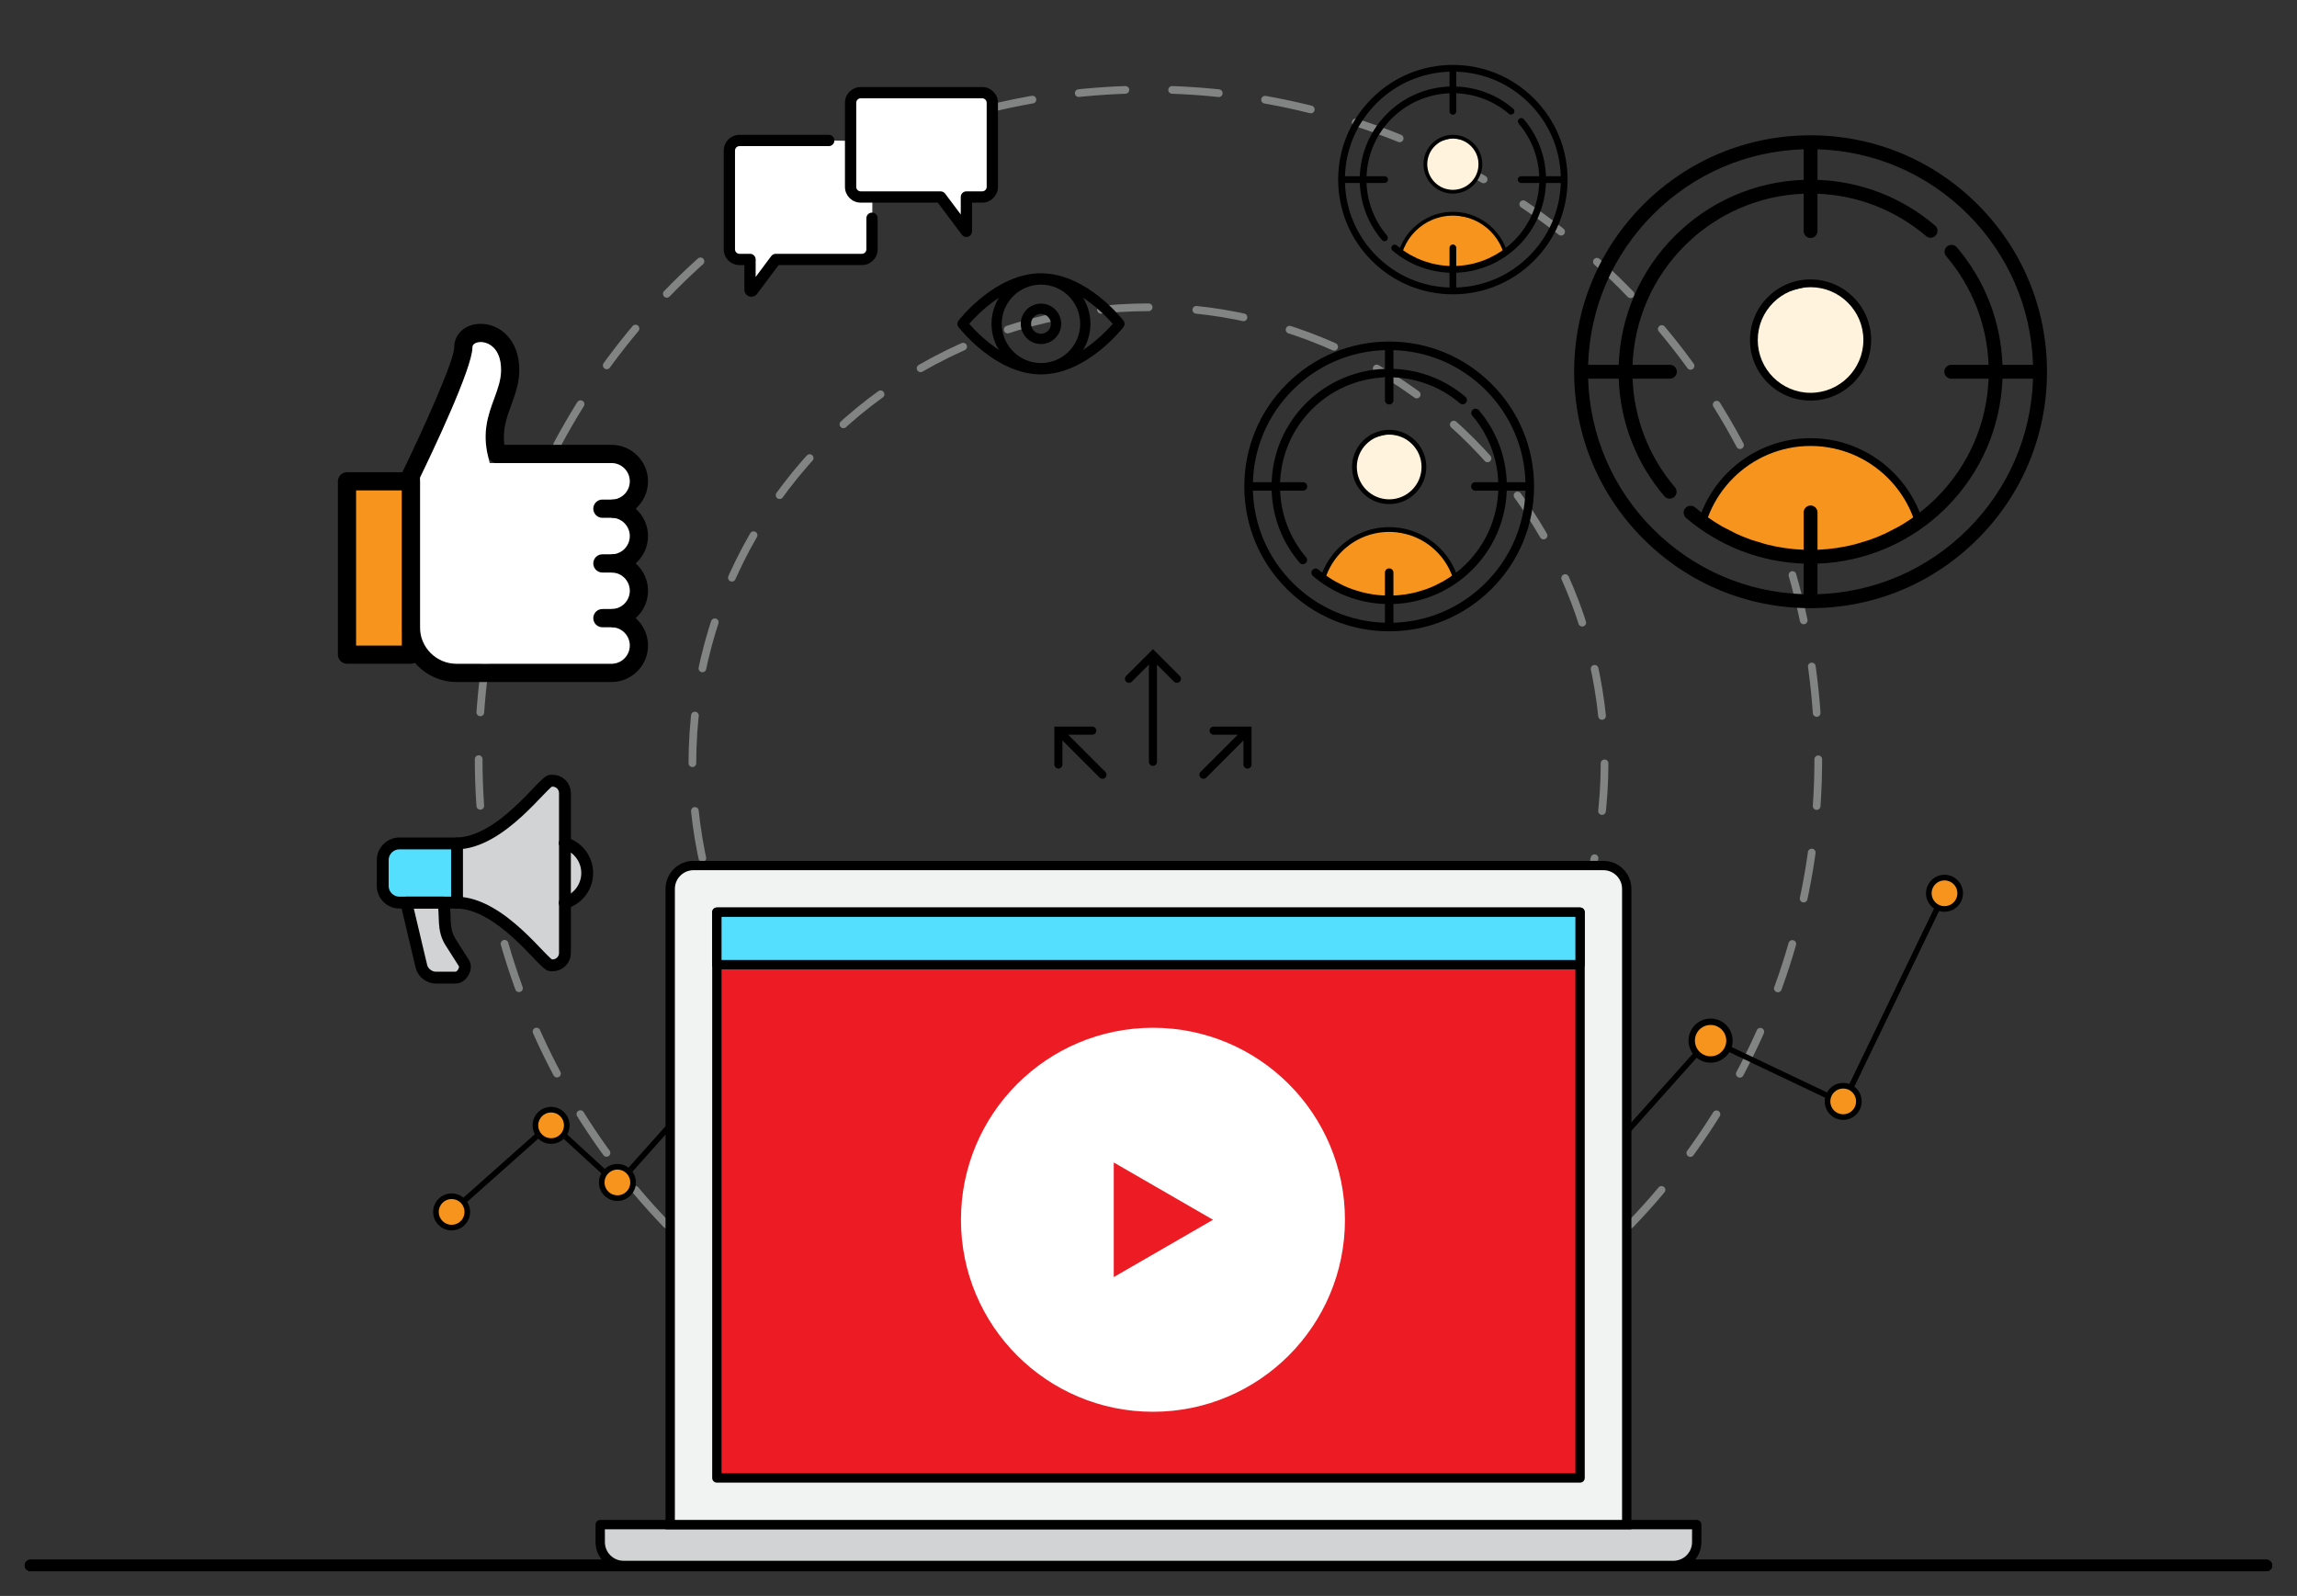 <?xml version="1.0" encoding="utf-8"?>
<!-- Generator: Adobe Illustrator 23.0.1, SVG Export Plug-In . SVG Version: 6.00 Build 0)  -->
<svg version="1.1" id="Layer_1" xmlns="http://www.w3.org/2000/svg" xmlns:xlink="http://www.w3.org/1999/xlink" x="0px" y="0px"
	 width="464.9px" height="323px" viewBox="0 0 464.9 323" enable-background="new 0 0 464.9 323" xml:space="preserve">
<rect x="0" y="0" width="464.9" height="323" fill="#333333" stroke="none"/>
<g>
	<g>
		<g>
			<g>
				<g id="XMLID_3737_">
					<g id="XMLID_3743_" opacity="0.5">
						
							<circle fill="none" stroke="#D1D3D4" stroke-width="1.556" stroke-linecap="round" stroke-linejoin="round" stroke-dasharray="9.465,9.465,9.465,9.465,9.465,9.465" cx="232.444" cy="153.676" r="135.564"/>
					</g>
					<g id="XMLID_3741_" opacity="0.5">
						
							<circle fill="none" stroke="#D1D3D4" stroke-width="1.556" stroke-linecap="round" stroke-linejoin="round" stroke-dasharray="9.667,9.667,9.667,9.667,9.667,9.667" cx="232.444" cy="154.497" r="92.308"/>
					</g>
				</g>
				<g id="XMLID_3680_">
					<g id="XMLID_3734_">
						<polygon id="XMLID_3735_" stroke="#000000" stroke-width="0.387" stroke-miterlimit="10" points="91.656,245.558 
							91.161,245.001 111.543,226.883 124.933,239.157 151.065,209.921 178.092,222.789 198.434,180.626 199.106,180.95 
							178.442,223.781 178.107,223.622 151.249,210.834 124.985,240.217 111.535,227.888 						"/>
					</g>
					<g id="XMLID_3728_">
						<path id="XMLID_3729_" stroke="#000000" stroke-width="0.774" stroke-miterlimit="10" d="M124.959,242.67
							c-1.85,0-3.355-1.505-3.355-3.355c0-1.85,1.505-3.355,3.355-3.355c1.85,0,3.355,1.505,3.355,3.355
							C128.314,241.165,126.809,242.67,124.959,242.67z M124.959,236.705c-1.439,0-2.609,1.171-2.609,2.609s1.171,2.609,2.609,2.609
							c1.439,0,2.609-1.171,2.609-2.609S126.398,236.705,124.959,236.705z"/>
					</g>
					<g id="XMLID_3724_">
						<g>
							<circle id="XMLID_23_" fill="#F7941E" cx="124.959" cy="239.315" r="2.609"/>
						</g>
					</g>
					<g id="XMLID_3720_">
						<path id="XMLID_3721_" stroke="#000000" stroke-width="0.774" stroke-miterlimit="10" d="M111.539,231.113
							c-1.85,0-3.355-1.505-3.355-3.355s1.505-3.355,3.355-3.355c1.85,0,3.355,1.505,3.355,3.355S113.389,231.113,111.539,231.113z
							 M111.539,225.149c-1.439,0-2.609,1.171-2.609,2.609s1.171,2.609,2.609,2.609c1.439,0,2.609-1.171,2.609-2.609
							S112.978,225.149,111.539,225.149z"/>
					</g>
					<g id="XMLID_3716_">
						<g>
							<circle id="XMLID_22_" fill="#F7941E" cx="111.539" cy="227.758" r="2.609"/>
						</g>
					</g>
					<g id="XMLID_3712_">
						<path id="XMLID_3713_" stroke="#000000" stroke-width="0.774" stroke-miterlimit="10" d="M151.427,214.689
							c-2.249,0-4.078-1.829-4.078-4.078c0-2.249,1.829-4.078,4.078-4.078c2.249,0,4.078,1.829,4.078,4.078
							C155.505,212.859,153.675,214.689,151.427,214.689z M151.427,207.438c-1.749,0-3.172,1.423-3.172,3.172
							c0,1.749,1.423,3.172,3.172,3.172c1.749,0,3.172-1.423,3.172-3.172C154.599,208.861,153.175,207.438,151.427,207.438z"/>
					</g>
					<g id="XMLID_3708_">
						<g>
							<circle id="XMLID_21_" fill="#F7941E" cx="151.427" cy="210.61" r="3.172"/>
						</g>
					</g>
					<g id="XMLID_3704_">
						<path id="XMLID_3705_" stroke="#000000" stroke-width="0.774" stroke-miterlimit="10" d="M178.267,226.267
							c-1.85,0-3.355-1.505-3.355-3.355c0-1.85,1.505-3.355,3.355-3.355c1.85,0,3.355,1.505,3.355,3.355
							C181.622,224.762,180.117,226.267,178.267,226.267z M178.267,220.303c-1.439,0-2.609,1.171-2.609,2.609
							s1.171,2.609,2.609,2.609c1.439,0,2.609-1.171,2.609-2.609S179.706,220.303,178.267,220.303z"/>
					</g>
					<g id="XMLID_3700_">
						<g>
							<circle id="XMLID_20_" fill="#F7941E" cx="178.267" cy="222.912" r="2.609"/>
						</g>
					</g>
					<g id="XMLID_3696_">
						<path id="XMLID_3697_" stroke="#000000" stroke-width="0.774" stroke-miterlimit="10" d="M198.77,184.143
							c-1.85,0-3.355-1.505-3.355-3.355s1.505-3.355,3.355-3.355c1.85,0,3.355,1.505,3.355,3.355S200.62,184.143,198.77,184.143z
							 M198.77,178.178c-1.439,0-2.609,1.171-2.609,2.609s1.171,2.609,2.609,2.609s2.609-1.171,2.609-2.609
							S200.209,178.178,198.77,178.178z"/>
					</g>
					<g id="XMLID_3692_">
						<g>
							<circle id="XMLID_19_" fill="#F7941E" cx="198.77" cy="180.788" r="2.609"/>
						</g>
					</g>
					<g id="XMLID_3688_">
						<path id="XMLID_3689_" stroke="#000000" stroke-width="0.774" stroke-miterlimit="10" d="M91.408,248.634
							c-1.85,0-3.355-1.505-3.355-3.355c0-1.85,1.505-3.355,3.355-3.355c1.85,0,3.355,1.505,3.355,3.355
							C94.763,247.129,93.258,248.634,91.408,248.634z M91.408,242.67c-1.439,0-2.609,1.171-2.609,2.609s1.171,2.609,2.609,2.609
							c1.439,0,2.609-1.171,2.609-2.609S92.847,242.67,91.408,242.67z"/>
					</g>
					<g id="XMLID_3681_">
						<g>
							<circle id="XMLID_18_" fill="#F7941E" cx="91.408" cy="245.279" r="2.609"/>
						</g>
					</g>
				</g>
				<g id="XMLID_3629_">
					<g id="XMLID_3678_">
						<polygon id="XMLID_3679_" stroke="#000000" stroke-width="0.387" stroke-miterlimit="10" points="286.443,245.558 
							285.948,245.001 306.33,226.883 319.72,239.157 345.852,209.921 372.879,222.789 393.222,180.626 393.893,180.95 
							373.229,223.781 372.894,223.622 346.036,210.834 319.772,240.217 306.322,227.888 						"/>
					</g>
					<g id="XMLID_3674_">
						<path id="XMLID_3675_" stroke="#000000" stroke-width="0.774" stroke-miterlimit="10" d="M319.746,242.67
							c-1.85,0-3.355-1.505-3.355-3.355c0-1.85,1.505-3.355,3.355-3.355c1.85,0,3.355,1.505,3.355,3.355
							C323.101,241.165,321.596,242.67,319.746,242.67z M319.746,236.705c-1.439,0-2.609,1.171-2.609,2.609s1.171,2.609,2.609,2.609
							s2.609-1.171,2.609-2.609S321.185,236.705,319.746,236.705z"/>
					</g>
					<g id="XMLID_3670_">
						<g>
							<circle id="XMLID_16_" fill="#F7941E" cx="319.746" cy="239.315" r="2.609"/>
						</g>
					</g>
					<g id="XMLID_3666_">
						<path id="XMLID_3667_" stroke="#000000" stroke-width="0.774" stroke-miterlimit="10" d="M306.326,231.113
							c-1.85,0-3.355-1.505-3.355-3.355s1.505-3.355,3.355-3.355c1.85,0,3.355,1.505,3.355,3.355S308.176,231.113,306.326,231.113z
							 M306.326,225.149c-1.439,0-2.609,1.171-2.609,2.609s1.171,2.609,2.609,2.609s2.609-1.171,2.609-2.609
							S307.765,225.149,306.326,225.149z"/>
					</g>
					<g id="XMLID_3662_">
						<g>
							<circle id="XMLID_15_" fill="#F7941E" cx="306.326" cy="227.758" r="2.609"/>
						</g>
					</g>
					<g id="XMLID_3658_">
						<path id="XMLID_3659_" stroke="#000000" stroke-width="0.774" stroke-miterlimit="10" d="M346.214,214.689
							c-2.249,0-4.078-1.829-4.078-4.078c0-2.249,1.829-4.078,4.078-4.078c2.249,0,4.078,1.829,4.078,4.078
							C350.292,212.859,348.463,214.689,346.214,214.689z M346.214,207.438c-1.749,0-3.172,1.423-3.172,3.172
							c0,1.749,1.423,3.172,3.172,3.172s3.172-1.423,3.172-3.172C349.386,208.861,347.963,207.438,346.214,207.438z"/>
					</g>
					<g id="XMLID_3654_">
						<g>
							<circle id="XMLID_17_" fill="#F7941E" cx="346.214" cy="210.61" r="3.172"/>
						</g>
					</g>
					<g id="XMLID_3650_">
						<path id="XMLID_3651_" stroke="#000000" stroke-width="0.774" stroke-miterlimit="10" d="M373.054,226.267
							c-1.85,0-3.355-1.505-3.355-3.355c0-1.85,1.505-3.355,3.355-3.355c1.85,0,3.355,1.505,3.355,3.355
							C376.409,224.762,374.904,226.267,373.054,226.267z M373.054,220.303c-1.439,0-2.609,1.171-2.609,2.609
							s1.171,2.609,2.609,2.609s2.609-1.171,2.609-2.609S374.493,220.303,373.054,220.303z"/>
					</g>
					<g id="XMLID_3646_">
						<g>
							<circle id="XMLID_32_" fill="#F7941E" cx="373.054" cy="222.912" r="2.609"/>
						</g>
					</g>
					<g id="XMLID_3642_">
						<path id="XMLID_3643_" stroke="#000000" stroke-width="0.774" stroke-miterlimit="10" d="M393.557,184.143
							c-1.85,0-3.355-1.505-3.355-3.355s1.505-3.355,3.355-3.355c1.85,0,3.355,1.505,3.355,3.355S395.407,184.143,393.557,184.143z
							 M393.557,178.178c-1.439,0-2.609,1.171-2.609,2.609s1.171,2.609,2.609,2.609s2.609-1.171,2.609-2.609
							S394.996,178.178,393.557,178.178z"/>
					</g>
					<g id="XMLID_3638_">
						<g>
							<circle id="XMLID_28_" fill="#F7941E" cx="393.557" cy="180.788" r="2.609"/>
						</g>
					</g>
					<g id="XMLID_3634_">
						<path id="XMLID_3635_" stroke="#000000" stroke-width="0.774" stroke-miterlimit="10" d="M286.196,248.634
							c-1.85,0-3.355-1.505-3.355-3.355c0-1.85,1.505-3.355,3.355-3.355c1.85,0,3.355,1.505,3.355,3.355
							C289.551,247.129,288.045,248.634,286.196,248.634z M286.196,242.67c-1.439,0-2.609,1.171-2.609,2.609
							s1.171,2.609,2.609,2.609c1.439,0,2.609-1.171,2.609-2.609S287.634,242.67,286.196,242.67z"/>
					</g>
					<g id="XMLID_3630_">
						<g>
							<circle id="XMLID_26_" fill="#F7941E" cx="286.196" cy="245.279" r="2.609"/>
						</g>
					</g>
				</g>
				<g id="XMLID_3627_">
					<path id="XMLID_3628_" d="M458.716,318H6.172C5.525,318,5,317.475,5,316.828l0,0c0-0.647,0.525-1.172,1.172-1.172h452.544
						c0.647,0,1.172,0.525,1.172,1.172l0,0C459.888,317.475,459.363,318,458.716,318z"/>
				</g>
				<g id="XMLID_3625_">
					<path id="XMLID_3626_" d="M458.716,318H6.172C5.525,318,5,317.475,5,316.828l0,0c0-0.647,0.525-1.172,1.172-1.172h452.544
						c0.647,0,1.172,0.525,1.172,1.172l0,0C459.888,317.475,459.363,318,458.716,318z"/>
				</g>
				<g id="XMLID_2798_">
					<g id="XMLID_3605_">
						<g id="XMLID_3612_">
							<defs>
								<polygon id="XMLID_3613_" points="339.876,102.763 346.477,107.549 357.633,111.601 367.33,113.125 381.057,109.944 
									387.939,105.571 393.023,100.592 393.023,57.86 365.53,48.233 339.876,63.849 								"/>
							</defs>
							<clipPath id="XMLID_8_">
								<use xlink:href="#XMLID_3613_"  overflow="visible"/>
							</clipPath>
							<g id="XMLID_3614_" clip-path="url(#XMLID_8_)">
								<g id="XMLID_3620_">
									<path id="XMLID_3624_" fill="#FFF3DD" d="M363.785,80.384l-5.285-3.665l-2.983-3.495l-0.791-4.41l2.838-7.076l3.408-2.493
										l5.478-1.449c0,0,7.138,1.364,7.394,1.62c0.256,0.256,3.294,4.774,3.294,5.114s0.456,6.308,0.286,6.649
										c-0.171,0.341-2.096,5.32-2.267,5.575c-0.171,0.256-4.808,3.119-5.149,3.204C369.666,80.043,363.785,80.384,363.785,80.384
										z"/>
									<path id="XMLID_3621_" d="M366.449,56.55c-6.762,0-12.263,5.501-12.263,12.263c0,6.761,5.501,12.262,12.263,12.262
										c6.761,0,12.262-5.501,12.262-12.262C378.712,62.051,373.211,56.55,366.449,56.55z M366.449,79.501
										c-5.893,0-10.688-4.795-10.688-10.687c0-5.893,4.795-10.688,10.688-10.688c5.893,0,10.688,4.795,10.688,10.688
										C377.138,74.706,372.343,79.501,366.449,79.501z"/>
								</g>
								<g id="XMLID_3615_">
									<polygon id="XMLID_3618_" fill="#F7941E" points="343.108,112.72 389.995,112.72 388.725,105.872 385.597,99.675 
										379.049,93.419 373.785,91.252 364.974,89.457 355.673,92.394 348.983,97.942 344.903,105.448 									"/>
									<path id="XMLID_3616_" d="M344.286,112.419c0-12.221,9.942-22.163,22.163-22.163c12.221,0,22.163,9.942,22.163,22.163
										c0,0.434,0.353,0.787,0.787,0.787c0.434,0,0.787-0.353,0.787-0.787c0-13.089-10.649-23.738-23.738-23.738
										c-13.089,0-23.738,10.649-23.738,23.738c0,0.434,0.353,0.787,0.787,0.787C343.933,113.206,344.286,112.853,344.286,112.419
										z"/>
								</g>
							</g>
						</g>
						<g id="XMLID_3606_">
							<path id="XMLID_3607_" d="M400.285,41.399c-9.038-9.038-21.054-14.015-33.836-14.015c-12.781,0-24.798,4.977-33.836,14.015
								c-9.038,9.038-14.015,21.054-14.015,33.836s4.977,24.798,14.015,33.836c9.038,9.038,21.054,14.015,33.836,14.015
								c12.781,0,24.798-4.977,33.836-14.015c9.038-9.038,14.015-21.054,14.015-33.836S409.323,50.437,400.285,41.399z
								 M334.596,43.382c8.177-8.177,18.944-12.821,30.451-13.17V36.4c-0.017,0.001-0.035,0.001-0.052,0.001
								c-9.826,0.366-19.068,4.398-26.025,11.355c-6.957,6.957-10.989,16.199-11.355,26.024c-0.001,0.018-0.001,0.035-0.001,0.053
								h-6.188C321.776,62.326,326.419,51.559,334.596,43.382z M348.566,106.556c-1.933-1.106-3.771-2.396-5.491-3.864
								c-0.589-0.503-1.474-0.433-1.976,0.156c-0.503,0.589-0.433,1.474,0.156,1.976c6.688,5.707,15.045,8.935,23.793,9.245v6.189
								c-11.507-0.35-22.274-4.993-30.451-13.17c-8.177-8.177-12.821-18.944-13.17-30.451h6.188
								c0.31,8.747,3.539,17.105,9.246,23.793c0.277,0.325,0.671,0.492,1.067,0.492c0.322,0,0.645-0.11,0.909-0.336
								c0.589-0.502,0.659-1.387,0.156-1.976c-5.271-6.178-8.263-13.893-8.572-21.973h7.56c0.774,0,1.402-0.628,1.402-1.402
								s-0.628-1.402-1.402-1.402h-7.56c0.352-9.097,4.091-17.652,10.533-24.094c6.442-6.443,14.997-10.182,24.094-10.533v7.561
								c0,0.774,0.628,1.402,1.402,1.402c0.774,0,1.402-0.628,1.402-1.402v-7.56c8.078,0.309,15.796,3.301,21.974,8.573
								c0.589,0.503,1.474,0.433,1.976-0.156s0.433-1.474-0.156-1.976c-6.688-5.707-15.046-8.937-23.793-9.246v-6.188
								c11.507,0.35,22.274,4.993,30.451,13.17c8.177,8.177,12.821,18.944,13.17,30.451h-6.188
								c-0.31-8.748-3.539-17.106-9.246-23.793c-0.502-0.589-1.388-0.659-1.976-0.156c-0.589,0.502-0.659,1.387-0.156,1.976
								c5.272,6.178,8.264,13.894,8.573,21.974h-7.56c-0.774,0-1.402,0.628-1.402,1.402s0.628,1.402,1.402,1.402h7.561
								c-0.352,9.097-4.091,17.652-10.533,24.094c-2.293,2.293-4.855,4.242-7.612,5.819l-2.804,1.445
								c-1.042,0.48-2.106,0.909-3.189,1.287l-2.804,0.851c-2.492,0.647-5.066,1.03-7.685,1.131v-7.561
								c0-0.774-0.628-1.402-1.402-1.402c-0.774,0-1.402,0.628-1.402,1.402v7.56c-2.613-0.1-5.188-0.481-7.685-1.129l-2.804-0.849
								c-1.083-0.378-2.147-0.808-3.19-1.288L348.566,106.556z M398.303,107.089c-8.177,8.177-18.944,12.821-30.451,13.17v-6.188
								c0.018-0.001,0.035-0.001,0.053-0.001c9.826-0.366,19.068-4.398,26.024-11.355c6.957-6.957,10.989-16.199,11.355-26.025
								c0.001-0.017,0.001-0.035,0.001-0.052h6.188C411.124,88.144,406.48,98.912,398.303,107.089z"/>
						</g>
					</g>
					<g id="XMLID_2857_">
						<g id="XMLID_2887_">
							<defs>
								<polygon id="XMLID_2888_" points="264.882,115.315 268.927,118.248 275.762,120.73 281.704,121.665 290.115,119.715 
									294.332,117.036 297.447,113.985 297.447,87.801 280.601,81.903 264.882,91.471 								"/>
							</defs>
							<clipPath id="XMLID_9_">
								<use xlink:href="#XMLID_2888_"  overflow="visible"/>
							</clipPath>
							<g id="XMLID_2889_" clip-path="url(#XMLID_9_)">
								<g id="XMLID_3598_">
									<path id="XMLID_3603_" fill="#FFF3DD" d="M279.532,101.603l-3.238-2.246l-1.828-2.141l-0.484-2.702l1.739-4.336
										l2.088-1.528l3.356-0.888c0,0,4.374,0.836,4.53,0.992c0.157,0.157,2.019,2.925,2.019,3.134s0.28,3.865,0.175,4.074
										s-1.284,3.26-1.389,3.416s-2.946,1.911-3.155,1.963S279.532,101.603,279.532,101.603z"/>
									<path id="XMLID_3599_" d="M281.164,86.999c-4.143,0-7.514,3.371-7.514,7.514c0,4.143,3.371,7.514,7.514,7.514
										c4.143,0,7.514-3.371,7.514-7.514C288.678,90.37,285.307,86.999,281.164,86.999z M281.164,101.062
										c-3.611,0-6.549-2.938-6.549-6.549c0-3.611,2.938-6.549,6.549-6.549c3.611,0,6.549,2.938,6.549,6.549
										C287.713,98.124,284.776,101.062,281.164,101.062z"/>
								</g>
								<g id="XMLID_2894_">
									<polygon id="XMLID_3596_" fill="#F7941E" points="266.863,121.416 295.592,121.416 294.813,117.22 292.897,113.423 
										288.885,109.59 285.659,108.262 280.26,107.162 274.561,108.962 270.462,112.361 267.962,116.961 									"/>
									<path id="XMLID_2895_" d="M267.584,121.232c0-7.488,6.092-13.58,13.58-13.58c7.488,0,13.58,6.092,13.58,13.58
										c0,0.266,0.216,0.482,0.482,0.482c0.266,0,0.482-0.216,0.482-0.482c0-8.02-6.525-14.545-14.545-14.545
										s-14.545,6.525-14.545,14.545c0,0.266,0.216,0.482,0.483,0.482C267.368,121.714,267.584,121.498,267.584,121.232z"/>
								</g>
							</g>
						</g>
						<g id="XMLID_2858_">
							<path id="XMLID_2859_" d="M301.897,77.716c-5.538-5.538-12.901-8.588-20.733-8.588s-15.195,3.05-20.733,8.588
								c-5.538,5.538-8.588,12.901-8.588,20.733s3.05,15.195,8.588,20.733c5.538,5.538,12.901,8.588,20.733,8.588
								s15.195-3.05,20.733-8.588c5.538-5.538,8.588-12.901,8.588-20.733S307.435,83.253,301.897,77.716z M261.647,78.93
								c5.01-5.01,11.608-7.856,18.659-8.07v3.792c-0.011,0-0.021,0-0.032,0.001c-6.02,0.224-11.684,2.695-15.946,6.958
								c-4.263,4.263-6.734,9.926-6.958,15.946c0,0.011,0,0.022-0.001,0.032h-3.792C253.791,90.538,256.636,83.941,261.647,78.93z
								 M270.206,117.639c-1.184-0.677-2.311-1.468-3.365-2.367c-0.361-0.308-0.903-0.265-1.211,0.096
								c-0.308,0.361-0.265,0.903,0.096,1.211c4.098,3.497,9.219,5.475,14.579,5.665v3.792c-7.051-0.214-13.648-3.06-18.659-8.07
								c-5.01-5.01-7.856-11.608-8.07-18.658h3.792c0.19,5.36,2.169,10.481,5.665,14.579c0.17,0.199,0.411,0.301,0.654,0.301
								c0.197,0,0.395-0.067,0.557-0.206c0.361-0.308,0.404-0.85,0.096-1.211c-3.23-3.785-5.063-8.513-5.252-13.464h4.632
								c0.474,0,0.859-0.385,0.859-0.859s-0.385-0.859-0.859-0.859h-4.633c0.215-5.574,2.507-10.816,6.454-14.763
								c3.947-3.948,9.189-6.239,14.763-6.454v4.633c0,0.474,0.385,0.859,0.859,0.859s0.859-0.385,0.859-0.859v-4.632
								c4.95,0.189,9.679,2.023,13.464,5.253c0.361,0.308,0.903,0.265,1.211-0.096c0.308-0.361,0.265-0.903-0.096-1.211
								c-4.098-3.497-9.219-5.476-14.579-5.666V70.86c7.051,0.214,13.648,3.06,18.659,8.07c5.01,5.01,7.856,11.608,8.07,18.659
								h-3.792c-0.19-5.36-2.169-10.481-5.665-14.579c-0.308-0.361-0.85-0.404-1.211-0.096c-0.361,0.308-0.404,0.85-0.096,1.211
								c3.23,3.785,5.063,8.513,5.253,13.464h-4.632c-0.474,0-0.859,0.385-0.859,0.859s0.385,0.859,0.859,0.859h4.633
								c-0.215,5.574-2.507,10.816-6.454,14.763c-1.405,1.405-2.975,2.599-4.664,3.566l-1.718,0.886
								c-0.638,0.294-1.29,0.557-1.954,0.788l-1.718,0.522c-1.527,0.396-3.104,0.631-4.709,0.693v-4.633
								c0-0.475-0.385-0.859-0.859-0.859s-0.859,0.385-0.859,0.859v4.632c-1.601-0.061-3.179-0.295-4.709-0.692l-1.718-0.52
								c-0.664-0.231-1.316-0.495-1.954-0.789L270.206,117.639z M300.682,117.966c-5.01,5.01-11.608,7.856-18.659,8.07v-3.792
								c0.011,0,0.021,0,0.032-0.001c6.02-0.224,11.684-2.695,15.946-6.958c4.263-4.263,6.734-9.926,6.958-15.946
								c0-0.011,0-0.021,0.001-0.032h3.792C308.538,106.358,305.692,112.955,300.682,117.966z"/>
						</g>
					</g>
					<g id="XMLID_2799_">
						<g id="XMLID_2819_">
							<defs>
								<polygon id="XMLID_2820_" points="281.164,49.705 284.367,52.027 289.778,53.993 294.482,54.732 301.141,53.189 
									304.48,51.067 306.946,48.652 306.946,27.923 293.609,23.253 281.164,30.828 								"/>
							</defs>
							<clipPath id="XMLID_10_">
								<use xlink:href="#XMLID_2820_"  overflow="visible"/>
							</clipPath>
							<g id="XMLID_2823_" clip-path="url(#XMLID_10_)">
								<g id="XMLID_2851_">
									<path id="XMLID_2856_" fill="#FFF3DD" d="M292.762,38.849l-2.564-1.778l-1.447-1.695l-0.384-2.14l1.377-3.433l1.653-1.209
										l2.657-0.703c0,0,3.463,0.662,3.587,0.786c0.124,0.124,1.598,2.316,1.598,2.481c0,0.165,0.221,3.06,0.139,3.225
										c-0.083,0.165-1.017,2.581-1.1,2.705c-0.083,0.124-2.332,1.513-2.498,1.554S292.762,38.849,292.762,38.849z"/>
									<path id="XMLID_2852_" d="M294.055,27.287c-3.28,0-5.949,2.669-5.949,5.949c0,3.28,2.669,5.949,5.949,5.949
										c3.28,0,5.949-2.669,5.949-5.949C300.004,29.956,297.335,27.287,294.055,27.287z M294.055,38.421
										c-2.859,0-5.185-2.326-5.185-5.185c0-2.859,2.326-5.185,5.185-5.185c2.859,0,5.185,2.326,5.185,5.185
										C299.24,36.095,296.914,38.421,294.055,38.421z"/>
								</g>
								<g id="XMLID_2824_">
									<polygon id="XMLID_2826_" fill="#F7941E" points="282.732,54.535 305.477,54.535 304.861,51.214 303.344,48.207 
										300.167,45.173 297.614,44.121 293.339,43.251 288.827,44.675 285.582,47.367 283.603,51.008 									"/>
									<path id="XMLID_2825_" d="M283.304,54.39c0-5.929,4.823-10.752,10.751-10.752c5.928,0,10.752,4.823,10.752,10.752
										c0,0.211,0.171,0.382,0.382,0.382c0.211,0,0.382-0.171,0.382-0.382c0-6.35-5.166-11.516-11.515-11.516
										S282.54,48.04,282.54,54.39c0,0.211,0.171,0.382,0.382,0.382C283.132,54.771,283.304,54.6,283.304,54.39z"/>
								</g>
							</g>
						</g>
						<g id="XMLID_2812_">
							<path id="XMLID_2813_" d="M310.469,19.938c-4.384-4.384-10.214-6.799-16.414-6.799c-6.2,0-12.03,2.415-16.414,6.799
								c-4.384,4.384-6.799,10.214-6.799,16.414s2.415,12.03,6.799,16.414c4.384,4.384,10.214,6.799,16.414,6.799
								c6.2,0,12.03-2.415,16.414-6.799c4.384-4.384,6.799-10.214,6.799-16.414S314.853,24.322,310.469,19.938z M278.603,20.899
								c3.967-3.967,9.19-6.219,14.772-6.389v3.002c-0.008,0-0.017,0-0.025,0.001c-4.766,0.177-9.25,2.134-12.625,5.508
								c-3.375,3.375-5.331,7.858-5.508,12.625c0,0.009,0,0.017-0.001,0.025h-3.002C272.384,30.089,274.636,24.866,278.603,20.899z
								 M285.38,51.545c-0.938-0.536-1.829-1.163-2.664-1.874c-0.286-0.244-0.715-0.21-0.959,0.076
								c-0.244,0.286-0.21,0.715,0.076,0.959c3.244,2.768,7.298,4.334,11.542,4.485v3.002c-5.582-0.17-10.805-2.422-14.772-6.389
								s-6.219-9.19-6.389-14.772h3.002c0.15,4.243,1.717,8.298,4.485,11.542c0.134,0.158,0.325,0.239,0.518,0.239
								c0.156,0,0.313-0.053,0.441-0.163c0.286-0.244,0.32-0.673,0.076-0.959c-2.557-2.997-4.008-6.74-4.158-10.659h3.667
								c0.376,0,0.68-0.304,0.68-0.68s-0.304-0.68-0.68-0.68h-3.668c0.171-4.413,1.984-8.563,5.11-11.688
								c3.125-3.125,7.275-4.939,11.688-5.11v3.668c0,0.376,0.304,0.68,0.68,0.68s0.68-0.304,0.68-0.68v-3.667
								c3.919,0.15,7.663,1.601,10.659,4.159c0.286,0.244,0.715,0.21,0.959-0.076c0.244-0.286,0.21-0.715-0.076-0.959
								c-3.244-2.768-7.299-4.335-11.542-4.485V14.51c5.582,0.17,10.805,2.422,14.772,6.389c3.967,3.967,6.219,9.19,6.389,14.772
								h-3.002c-0.15-4.243-1.717-8.298-4.485-11.542c-0.244-0.286-0.673-0.32-0.959-0.076c-0.286,0.244-0.32,0.673-0.076,0.959
								c2.557,2.997,4.009,6.74,4.159,10.659h-3.667c-0.376,0-0.68,0.304-0.68,0.68s0.305,0.68,0.68,0.68h3.668
								c-0.171,4.413-1.984,8.563-5.11,11.688c-1.112,1.112-2.355,2.058-3.693,2.823l-1.36,0.701
								c-0.505,0.233-1.022,0.441-1.547,0.624l-1.36,0.413c-1.209,0.314-2.457,0.5-3.728,0.549v-3.668c0-0.376-0.304-0.68-0.68-0.68
								s-0.68,0.304-0.68,0.68v3.667c-1.268-0.048-2.517-0.233-3.728-0.547l-1.36-0.412c-0.525-0.183-1.042-0.392-1.547-0.625
								L285.38,51.545z M309.507,51.804c-3.967,3.967-9.19,6.219-14.772,6.389v-3.002c0.009,0,0.017,0,0.025-0.001
								c4.766-0.177,9.25-2.134,12.625-5.508c3.375-3.375,5.331-7.858,5.508-12.625c0-0.008,0-0.017,0.001-0.025h3.002
								C315.727,42.614,313.474,47.837,309.507,51.804z"/>
						</g>
					</g>
				</g>
				<g>
					<g id="XMLID_2670_">
						<g id="XMLID_2671_">
							<g id="XMLID_2789_">
								
									<path id="XMLID_2797_" fill="#D1D3D4" stroke="#000000" stroke-width="1.89" stroke-linecap="round" stroke-linejoin="round" stroke-miterlimit="10" d="
									M126.202,316.828c-2.604,0-4.722-2.118-4.722-4.722v-3.541h221.928v3.541c0,2.604-2.118,4.722-4.722,4.722H126.202z"/>
							</g>
							<g id="XMLID_2780_">
								<path id="XMLID_2787_" d="M135.646,308.565h193.597V179.894c0-2.604-2.118-4.722-4.722-4.722H140.367
									c-2.604,0-4.722,2.118-4.722,4.722V308.565z"/>
							</g>
							<g id="XMLID_2778_">
								<path id="XMLID_2779_" fill="#F1F2F2" stroke="#000000" stroke-width="1.89" stroke-miterlimit="10" d="M135.646,308.565
									V179.894c0-2.603,2.118-4.722,4.722-4.722h184.153c2.604,0,4.722,2.119,4.722,4.722v128.671H135.646z"/>
							</g>
							<g id="XMLID_2674_">
								
									<rect id="XMLID_2771_" x="145.089" y="184.616" fill="#ED1C24" stroke="#000000" stroke-width="1.89" stroke-linecap="round" stroke-linejoin="round" stroke-miterlimit="10" width="174.709" height="114.506"/>
								<circle fill="#FFFFFF" cx="233.35" cy="246.868" r="38.859"/>
							</g>
							<g id="XMLID_2672_">
								
									<rect id="XMLID_2673_" x="145.089" y="184.616" fill="#54DFFF" stroke="#000000" stroke-width="1.89" stroke-linecap="round" stroke-linejoin="round" stroke-miterlimit="10" width="174.709" height="10.624"/>
							</g>
						</g>
					</g>
					<polygon fill="#ED1C24" points="245.505,246.868 225.417,235.27 225.417,258.466 					"/>
				</g>
				<g id="XMLID_2646_">
					<g id="XMLID_2648_">
						<g id="XMLID_2666_">
							<path id="XMLID_2667_" d="M123.77,138.027H92.388c-6.108,0-11.076-4.968-11.076-11.076V96.249
								c0-0.281,0.064-0.557,0.187-0.809c4.33-8.877,10.428-22.533,10.428-25.102c0-2.78,2.255-4.797,5.361-4.797
								c3.885,0,7.817,3.211,7.817,9.345c0,2.655-0.822,4.892-1.617,7.055c-0.934,2.54-1.822,4.959-1.402,8.091h21.684
								c4.072,0,7.384,3.312,7.384,7.384c0,2.203-0.97,4.184-2.505,5.538c1.535,1.354,2.505,3.335,2.505,5.538
								c0,2.203-0.97,4.184-2.505,5.538c1.535,1.354,2.505,3.335,2.505,5.538c0,2.203-0.97,4.184-2.505,5.538
								c1.535,1.354,2.505,3.335,2.505,5.538C131.154,134.715,127.842,138.027,123.77,138.027z M85.005,96.674v30.277
								c0,4.072,3.312,7.384,7.384,7.384h31.382c2.036,0,3.692-1.657,3.692-3.692c0-2.035-1.656-3.692-3.692-3.692
								c-1.019,0-1.846-0.826-1.846-1.846c0-1.02,0.827-1.846,1.846-1.846c2.036,0,3.692-1.657,3.692-3.692
								c0-2.035-1.656-3.692-3.692-3.692c-1.019,0-1.846-0.826-1.846-1.846c0-1.02,0.827-1.846,1.846-1.846
								c2.036,0,3.692-1.657,3.692-3.692c0-2.035-1.656-3.692-3.692-3.692c-1.019,0-1.846-0.826-1.846-1.846
								c0-1.02,0.827-1.846,1.846-1.846c2.036,0,3.692-1.657,3.692-3.692c0-2.035-1.656-3.692-3.692-3.692h-23.208
								c-0.85,0-1.59-0.581-1.793-1.406c-1.213-4.936,0.097-8.504,1.254-11.65c0.715-1.945,1.39-3.783,1.39-5.781
								c0-4.463-2.592-5.653-4.125-5.653c-0.17,0-1.669,0.032-1.669,1.105C95.619,74.56,87.168,92.223,85.005,96.674z"/>
						</g>
						<g id="XMLID_2664_">
							<path id="XMLID_2665_" fill="#FFFFFF" d="M92.388,134.335c-4.072,0-7.384-3.313-7.384-7.384V96.674
								c2.163-4.451,10.614-22.114,10.614-26.337c0-1.073,1.498-1.105,1.669-1.105c1.532,0,4.125,1.191,4.125,5.653
								c0,1.998-0.676,3.836-1.39,5.781c-1.157,3.149-2.468,6.714-1.253,11.65l0.344,1.406h24.656c2.035,0,3.692,1.655,3.692,3.692
								c0,2.037-1.657,3.692-3.692,3.692v3.692c2.035,0,3.692,1.655,3.692,3.692c0,2.037-1.657,3.692-3.692,3.692v3.692
								c2.035,0,3.692,1.655,3.692,3.692c0,2.037-1.657,3.692-3.692,3.692v3.692c2.035,0,3.692,1.655,3.692,3.692
								c0,2.037-1.657,3.692-3.692,3.692H92.388z"/>
						</g>
						<g id="XMLID_2662_">
							<path id="XMLID_2663_" d="M125.616,104.799h-3.692c-1.019,0-1.846-0.826-1.846-1.846c0-1.02,0.827-1.846,1.846-1.846h3.692
								c1.019,0,1.846,0.826,1.846,1.846C127.462,103.973,126.636,104.799,125.616,104.799z"/>
						</g>
						<g id="XMLID_2660_">
							<path id="XMLID_2661_" d="M125.616,115.875h-3.692c-1.019,0-1.846-0.826-1.846-1.846c0-1.02,0.827-1.846,1.846-1.846h3.692
								c1.019,0,1.846,0.826,1.846,1.846C127.462,115.049,126.636,115.875,125.616,115.875z"/>
						</g>
						<g id="XMLID_2656_">
							<path id="XMLID_2658_" d="M125.616,126.951h-3.692c-1.019,0-1.846-0.826-1.846-1.846c0-1.02,0.827-1.846,1.846-1.846h3.692
								c1.019,0,1.846,0.826,1.846,1.846C127.462,126.125,126.636,126.951,125.616,126.951z"/>
						</g>
						<g id="XMLID_2652_">
							<path id="XMLID_2653_" d="M83.159,134.335H70.237c-1.019,0-1.846-0.826-1.846-1.846V97.415c0-1.02,0.827-1.846,1.846-1.846
								h12.922c1.019,0,1.846,0.826,1.846,1.846v35.074C85.005,133.509,84.178,134.335,83.159,134.335z M72.083,130.643h9.23V99.261
								h-9.23V130.643z"/>
						</g>
						<g id="XMLID_2649_">
							<rect id="XMLID_2650_" x="72.083" y="99.261" fill="#F7941E" width="9.23" height="31.382"/>
						</g>
					</g>
				</g>
				<g id="XMLID_2637_">
					<polygon id="XMLID_2645_" fill="#FFFFFF" points="176.546,44.621 176.019,51.068 174.397,52.425 156.98,52.425 152.23,58.216 
						150.911,53.4 148.95,52.199 147.592,50.502 147.592,29.239 150.023,28.108 171.652,28.501 172.474,19.647 175.056,18.113 
						199.948,18.834 201.201,23.245 200.599,38.164 199.053,39.776 196.054,39.776 195.469,45.752 190.59,40.323 176.563,39.776 
											"/>
					<g id="XMLID_2638_">
						<path id="XMLID_2644_" stroke="#000000" stroke-width="0.5" stroke-miterlimit="10" d="M150.911,58.641V53.4h-1.245
							c-1.622,0-2.936-1.315-2.936-2.936V30.476c0-1.622,1.314-2.936,2.936-2.936h18.07c0.492,0,0.891,0.4,0.891,0.892
							c0,0.491-0.4,0.891-0.891,0.891h-18.07c-0.637,0-1.154,0.516-1.154,1.154v19.987c0,0.637,0.517,1.154,1.154,1.154h2.135
							c0.492,0,0.891,0.399,0.891,0.891v4.294l3.604-4.827c0.168-0.225,0.433-0.358,0.715-0.358h17.433
							c0.637,0,1.154-0.516,1.154-1.154v-6.294c0-0.491,0.4-0.891,0.891-0.891c0.491,0,0.891,0.4,0.891,0.891v6.293
							c0,1.622-1.315,2.936-2.936,2.936h-16.987l-4.436,5.942c-0.302,0.404-0.829,0.57-1.308,0.411h0
							C151.235,59.594,150.911,59.146,150.911,58.641z"/>
						<g id="XMLID_2639_">
							<path id="XMLID_2640_" stroke="#000000" stroke-width="0.5" stroke-miterlimit="10" d="M198.795,17.865H174.2
								c-1.619,0-2.936,1.317-2.936,2.936v17.023c0,1.619,1.317,2.935,2.936,2.935h15.729l4.953,6.602
								c0.168,0.222,0.435,0.355,0.712,0.355c0.093,0,0.187-0.015,0.283-0.046c0.364-0.122,0.608-0.461,0.608-0.845v-6.065h2.31
								c1.619,0,2.936-1.316,2.936-2.935V20.801C201.73,19.182,200.414,17.865,198.795,17.865z M194.703,39.868v4.285l-3.617-4.82
								c-0.167-0.223-0.434-0.356-0.712-0.356H174.2c-0.636,0-1.154-0.517-1.154-1.153V20.801c0-0.637,0.517-1.154,1.154-1.154
								h24.595c0.636,0,1.153,0.517,1.153,1.154v17.023c0,0.636-0.517,1.153-1.153,1.153h-3.201
								C195.103,38.977,194.703,39.377,194.703,39.868z"/>
						</g>
					</g>
				</g>
			</g>
			<g id="XMLID_2632_">
				<g id="XMLID_2633_">
					<path id="XMLID_2636_" d="M214.213,155.549L214.213,155.549c0.451,0,0.817-0.366,0.817-0.817l0-1.751l0-3.131l2.214,2.214
						l5.312,5.312c0.319,0.319,0.836,0.319,1.155,0l0.001-0.001c0.319-0.319,0.319-0.836,0-1.155l-5.312-5.312l-2.213-2.213l3.13,0
						l1.752,0c0.451,0,0.817-0.366,0.817-0.817l0,0c0-0.451-0.366-0.817-0.817-0.817l-7.671,0l0,7.671
						C213.397,155.183,213.762,155.549,214.213,155.549z"/>
					<path id="XMLID_2635_" d="M230.319,136.72l2.214-2.214v3.131v16.556c0,0.451,0.366,0.817,0.817,0.817l0,0
						c0.451,0,0.817-0.366,0.817-0.817v-16.556v-3.13l2.214,2.213l1.239,1.239c0.319,0.319,0.836,0.319,1.155,0l0,0
						c0.319-0.319,0.319-0.836,0-1.155l-5.424-5.424l-5.424,5.424c-0.319,0.319-0.319,0.836,0,1.155l0,0
						c0.319,0.319,0.836,0.319,1.155,0L230.319,136.72z"/>
					<path id="XMLID_2634_" d="M244.815,147.878L244.815,147.878c0,0.451,0.366,0.817,0.817,0.817l1.751,0h3.13l-2.214,2.214
						l-5.312,5.312c-0.319,0.319-0.319,0.836,0,1.155l0.001,0.001c0.319,0.319,0.836,0.319,1.155,0l5.312-5.312l2.213-2.213l0,3.13
						l0,1.752c0,0.451,0.366,0.817,0.817,0.817l0,0c0.451,0,0.817-0.366,0.817-0.817v-7.671l-7.671,0
						C245.181,147.061,244.815,147.427,244.815,147.878z"/>
				</g>
			</g>
		</g>
		<g>
			<g>
				<path d="M210.688,75.774c-9.175,0-16.4-9.205-16.703-9.597c-0.289-0.375-0.289-0.897,0-1.271
					c0.303-0.392,7.528-9.598,16.703-9.598c9.177,0,16.402,9.207,16.705,9.598c0.289,0.375,0.289,0.897,0,1.271
					C227.09,66.568,219.865,75.774,210.688,75.774z M196.161,65.541c1.765,2.021,7.686,8.155,14.526,8.155
					c6.857,0,12.768-6.134,14.529-8.154c-1.764-2.02-7.686-8.157-14.529-8.157C203.847,57.384,197.926,63.52,196.161,65.541z"/>
			</g>
			<g>
				<path d="M210.688,75.557c-5.523,0-10.017-4.493-10.017-10.016c0-5.523,4.494-10.017,10.017-10.017
					c5.524,0,10.018,4.494,10.018,10.017C220.706,71.064,216.212,75.557,210.688,75.557z M210.688,57.602
					c-4.378,0-7.939,3.561-7.939,7.939c0,4.377,3.562,7.938,7.939,7.938c4.378,0,7.94-3.561,7.94-7.938
					C218.628,61.163,215.066,57.602,210.688,57.602z"/>
			</g>
			<path d="M210.688,69.631c-2.255,0-4.09-1.835-4.09-4.09c0-2.256,1.835-4.091,4.09-4.091c2.255,0,4.089,1.836,4.089,4.091
				C214.778,67.796,212.943,69.631,210.688,69.631z M210.688,63.527c-1.109,0-2.012,0.903-2.012,2.013
				c0,1.11,0.903,2.013,2.012,2.013c1.109,0,2.012-0.903,2.012-2.013C212.7,64.43,211.798,63.527,210.688,63.527z"/>
		</g>
	</g>
	<g id="XMLID_2617_">
		<g id="XMLID_2620_">
			<polygon id="XMLID_2631_" fill="#D1D3D4" points="114.552,170.632 116.575,172.067 118.128,173.762 118.847,176.866 
				118.336,179.18 116.832,181.308 114.811,182.745 114.342,182.169 			"/>
			<g id="XMLID_2621_">
				<polygon id="XMLID_2630_" fill="#D1D3D4" points="81.965,182.582 85.334,196.127 86.339,197.492 88.023,198.348 93.102,198.348 
					94.094,197.182 94.557,195.386 90.908,189.538 90.371,186.435 90.229,182.466 				"/>
				<polygon id="XMLID_2629_" fill="#D1D3D4" points="91.081,182.605 91.081,171.04 95.244,170.489 99.884,168.113 104.097,164.94 
					108.058,161.585 109.959,159.163 111.444,158.008 113.354,158.628 114.081,160.499 114.081,169.387 113.788,193.073 
					113.435,194.684 112.335,195.306 110.354,194.619 107.49,191.664 103.964,188.287 100.052,185.315 94.509,182.954 				"/>
				<polygon id="XMLID_2628_" fill="#54DFFF" points="92.081,182.605 92.081,170.489 80.603,170.702 78.43,171.607 77.157,174.067 
					77.434,178.662 78.139,181.333 80.596,182.674 				"/>
				<g id="XMLID_2622_">
					
						<path id="XMLID_2627_" fill="none" stroke="#000000" stroke-width="2.4" stroke-linecap="round" stroke-linejoin="round" stroke-miterlimit="10" d="
						M111.45,158.008h0.402c1.37,0,2.49,1.121,2.49,2.49v32.379c0,1.37-1.12,2.491-2.49,2.491h-0.402
						c-1.386,0-9.974-12.694-19.167-12.694H80.839c-1.855,0-3.375-1.518-3.375-3.374v-5.222c0-1.856,1.519-3.375,3.375-3.375h11.444
						C101.477,170.702,110.063,158.008,111.45,158.008L111.45,158.008z"/>
					
						<path id="XMLID_2626_" fill="none" stroke="#000000" stroke-width="2.4" stroke-linecap="round" stroke-linejoin="round" stroke-miterlimit="10" d="
						M114.304,170.632c2.625,0.763,4.544,3.186,4.544,6.057c0,2.871-1.919,5.294-4.544,6.057"/>
					
						<line id="XMLID_2624_" fill="none" stroke="#000000" stroke-width="2.4" stroke-linecap="round" stroke-linejoin="round" stroke-miterlimit="10" x1="92.5" y1="170.702" x2="92.5" y2="182.674"/>
					
						<path id="XMLID_2623_" fill="none" stroke="#000000" stroke-width="2.4" stroke-linecap="round" stroke-linejoin="round" stroke-miterlimit="10" d="
						M89.764,182.674c0.465,2.648-0.215,5.411,1.395,7.944l2.725,4.288c0.685,1.078-0.421,2.952-1.655,2.952h-4.089
						c-1.236,0-2.548-1.004-2.843-2.249l-3.065-12.936H89.764L89.764,182.674z"/>
				</g>
			</g>
		</g>
		<g id="XMLID_2618_">
			<defs>
				<polygon id="XMLID_2619_" points="118.128,173.762 116.575,172.067 114.302,170.631 114.302,170.631 114.081,169.387 
					114.081,160.499 113.357,158.628 111.325,158.008 109.908,159.163 108.049,161.585 104.128,164.94 99.968,168.113 
					95.24,170.489 91.081,171.04 91.081,182.605 94.511,182.954 99.964,185.315 103.925,188.287 107.482,191.664 110.374,194.619 
					112.392,195.306 113.557,194.684 114.037,193.073 114.282,182.38 114.81,182.745 116.832,181.308 118.336,179.18 
					118.847,176.866 				"/>
			</defs>
			<clipPath id="XMLID_11_">
				<use xlink:href="#XMLID_2619_"  overflow="visible"/>
			</clipPath>
		</g>
	</g>
</g>
</svg>
